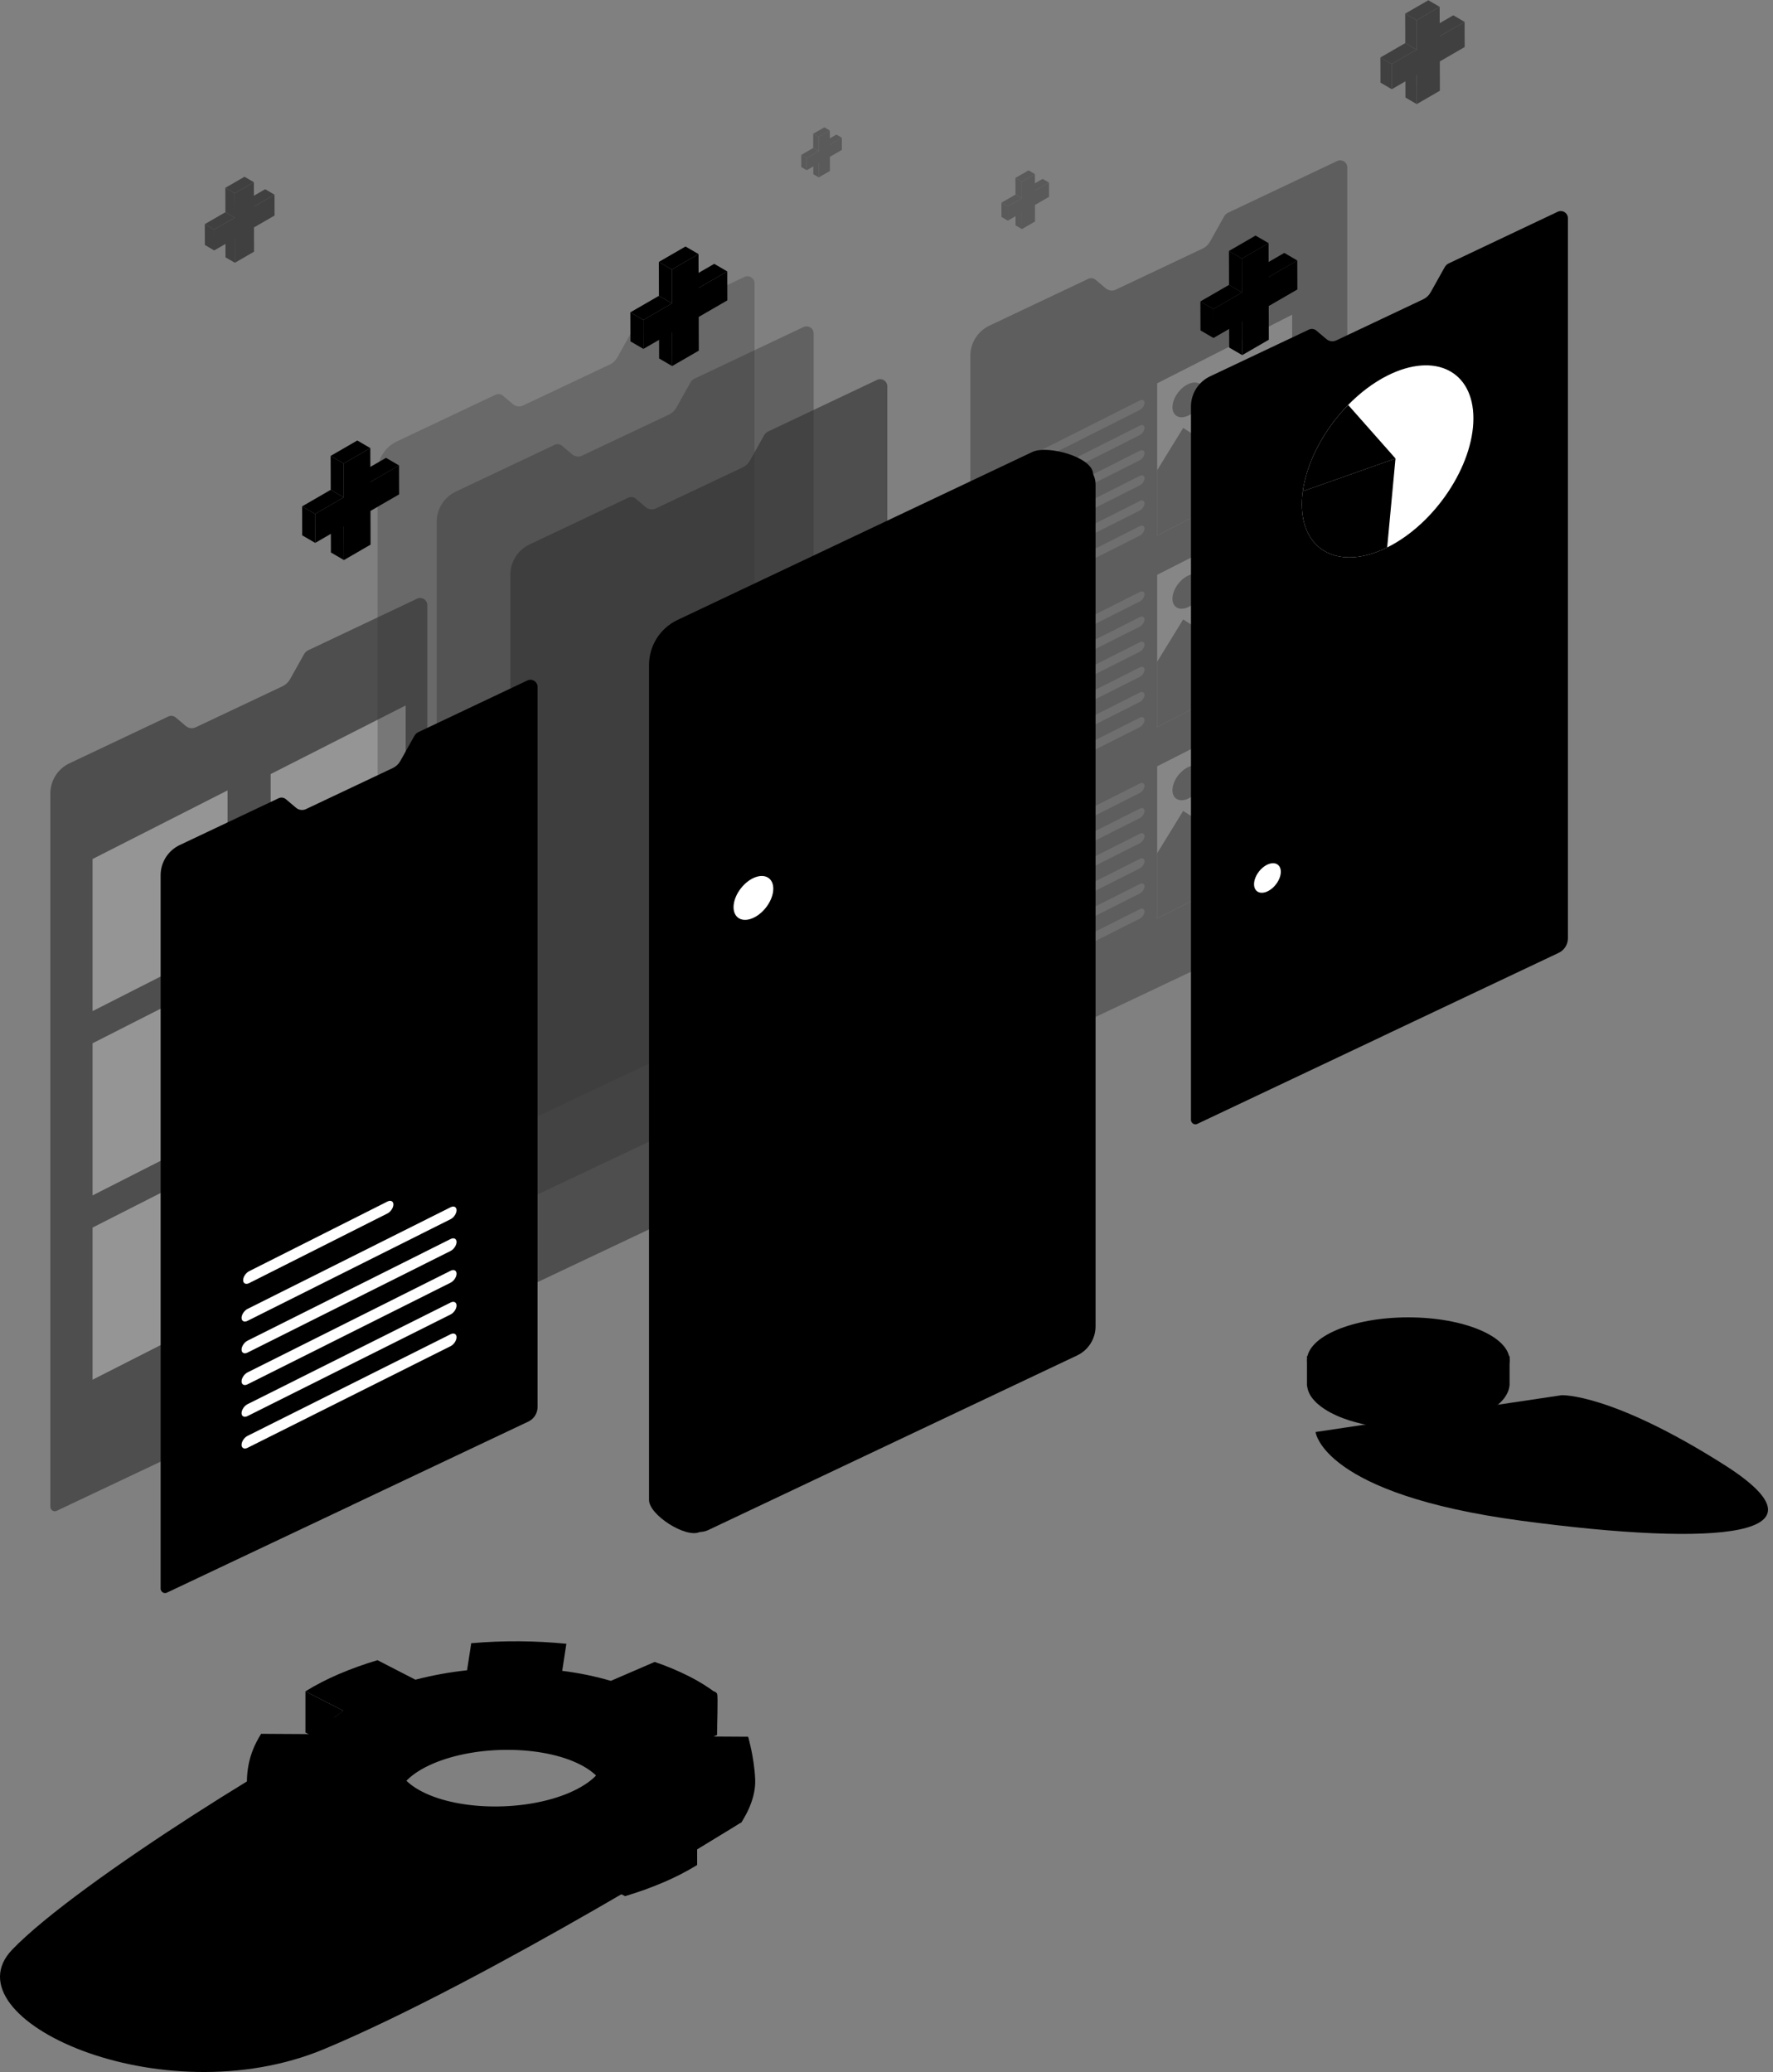 <svg width="350" height="409" viewBox="0 0 350 409" fill="none" xmlns="http://www.w3.org/2000/svg">
<rect x="0" y="0" width="350" height="409" fill="#808080" stroke="none"/>
<path opacity="0.05" d="M71.538 339.043C71.538 339.043 71.718 370.266 86.088 369.359C100.459 368.451 141.759 346.072 141.759 346.072L146.315 359.686C146.315 359.686 96.299 390.902 64.036 404.398C31.773 417.894 -10.542 398.319 2.386 384.816C15.314 371.313 61.931 342.601 71.538 339.043Z" fill="url(#paint0_linear_4_1966)" style=""/>
<path d="M50.225 359.133C50.225 359.133 46.124 350.483 51.562 342.211L55.01 346.884L50.225 359.133Z" fill="url(#paint1_linear_4_1966)" style=""/>
<path d="M147.67 342.764C147.67 342.764 148.903 346.841 149.079 351.233C149.254 355.624 146.315 359.694 146.315 359.694L145.132 348.862L147.67 342.764Z" fill="url(#paint2_linear_4_1966)" style=""/>
<path d="M68.659 373.899C66.317 373.111 64.033 372.155 61.826 371.041C59.897 370.067 58.062 368.914 56.345 367.599V359.478C54.699 357.998 62.227 360.815 61.623 359.199L50.225 359.133C49.446 356.221 48.586 353.907 50.225 351.01L62.968 350.4C64.084 348.783 65.685 347.231 67.783 345.773L60.301 341.945C62.393 340.665 64.575 339.539 66.83 338.574C69.34 337.5 71.91 336.574 74.528 335.801L82.011 339.63C85.359 338.761 88.767 338.14 92.207 337.773L93.031 332.429C99.282 331.889 105.569 331.926 111.813 332.538L110.989 337.882C114.239 338.285 117.452 338.946 120.597 339.86L129.244 336.126C131.671 336.955 140.564 332.163 141.557 334.303C141.776 334.778 141.531 340.509 141.557 342.426L132.909 346.16C134.525 347.638 135.657 349.216 136.278 350.834L146.329 351.585C147.108 354.495 148.002 356.81 146.329 359.706L134.93 359.64C133.832 361.247 139.695 358.516 137.622 359.965V368.086C135.53 369.367 133.348 370.494 131.093 371.458C128.583 372.532 126.013 373.458 123.395 374.232L115.913 370.403C112.558 371.275 109.144 371.898 105.698 372.267L104.875 377.613C98.629 378.14 92.348 378.101 86.11 377.494L86.218 372.003C83.195 371.655 80.209 371.038 77.296 370.159L68.659 373.899ZM112.452 361.919C121.067 358.196 122.009 352.086 114.552 348.272C107.095 344.458 94.064 344.38 85.446 348.092C76.827 351.804 75.889 357.925 83.346 361.739C90.803 365.553 103.834 365.64 112.45 361.919H112.452Z" fill="#747777" style="fill:#747777;fill:color(display-p3 0.455 0.467 0.467);fill-opacity:1;"/>
<path d="M68.659 365.776C66.316 364.988 64.033 364.033 61.826 362.918C59.897 361.944 58.062 360.793 56.345 359.478L64.992 355.743C63.346 354.265 62.227 352.687 61.623 351.069L50.225 351.002C49.446 348.092 49.923 345.101 51.562 342.195L62.961 342.261C64.077 340.643 65.678 339.092 67.776 337.634L60.294 333.807C62.386 332.527 64.568 331.4 66.823 330.435C69.333 329.362 71.903 328.436 74.521 327.663L82.003 331.512C85.352 330.644 88.76 330.023 92.2 329.655L93.023 324.311C99.275 323.773 105.562 323.809 111.806 324.421L110.982 329.765C114.232 330.168 117.445 330.829 120.59 331.742L129.237 328.009C131.58 328.796 133.862 329.751 136.068 330.867C137.998 331.837 139.833 332.985 141.549 334.298L132.902 338.032C134.517 339.511 135.65 341.087 136.271 342.705L147.67 342.772C148.449 345.684 147.987 348.682 146.315 351.579L134.916 351.513C133.817 353.118 132.199 354.682 130.118 356.131L137.601 359.96C135.509 361.24 133.327 362.366 131.071 363.33C128.562 364.404 125.991 365.33 123.373 366.103L115.891 362.275C112.537 363.147 109.123 363.771 105.677 364.141L104.853 369.485C98.607 370.012 92.327 369.972 86.088 369.366L86.912 364.022C83.661 363.628 80.448 362.967 77.305 362.045L68.659 365.776ZM112.452 353.796C121.067 350.075 122.009 343.965 114.552 340.149C107.095 336.333 94.064 336.257 85.446 339.969C76.827 343.681 75.889 349.802 83.346 353.618C90.803 357.434 103.834 357.519 112.45 353.801L112.452 353.796Z" fill="url(#paint3_linear_4_1966)" style=""/>
<path d="M60.294 333.823V341.945L64.334 340.208L67.776 337.65L60.294 333.823Z" fill="#747777" style="fill:#747777;fill:color(display-p3 0.455 0.467 0.467);fill-opacity:1;"/>
<g opacity="0.6">
<g opacity="0.65">
<path d="M9.941 156.568V297.391C9.945 297.623 10.039 297.845 10.203 298.009C10.367 298.173 10.588 298.267 10.82 298.272C10.952 298.271 11.081 298.239 11.199 298.179L47.752 280.888L47.768 280.872L82.547 264.416C83.087 264.157 83.543 263.751 83.862 263.244C84.181 262.738 84.352 262.151 84.353 261.552V119.424C84.353 119.052 84.206 118.696 83.943 118.433C83.681 118.171 83.326 118.023 82.955 118.023C82.749 118.018 82.545 118.061 82.359 118.149L60.87 128.329C60.508 128.489 60.209 128.765 60.021 129.114L57.257 134.055C56.92 134.66 56.404 135.143 55.78 135.44L38.641 143.541C38.324 143.693 37.971 143.75 37.622 143.706C37.274 143.661 36.946 143.516 36.678 143.289L34.667 141.591C34.469 141.428 34.23 141.325 33.975 141.293C33.721 141.261 33.463 141.302 33.232 141.411L13.69 150.661C12.574 151.193 11.63 152.03 10.967 153.074C10.304 154.119 9.948 155.33 9.941 156.568Z" fill="#FED92D" style="fill:#FED92D;fill:color(display-p3 0.996 0.851 0.176);fill-opacity:1;"/>
</g>
<g opacity="0.56">
<path d="M53.432 182.797L80.079 169.256V139.234L53.432 152.775V182.797Z" fill="white" style="fill:white;fill:white;fill-opacity:1;"/>
<path d="M18.272 199.559L44.918 186.018V155.996L18.272 169.537V199.559Z" fill="white" style="fill:white;fill:white;fill-opacity:1;"/>
<path d="M53.432 219.17L80.079 205.629V175.605L53.432 189.146V219.17Z" fill="white" style="fill:white;fill:white;fill-opacity:1;"/>
<path d="M18.272 235.932L44.918 222.391V192.369L18.272 205.908V235.932Z" fill="white" style="fill:white;fill:white;fill-opacity:1;"/>
<path d="M53.432 255.541L80.079 242.002V211.978L53.432 225.519V255.541Z" fill="white" style="fill:white;fill:white;fill-opacity:1;"/>
<path d="M18.272 272.305L44.918 258.764V228.74L18.272 242.281V272.305Z" fill="white" style="fill:white;fill:white;fill-opacity:1;"/>
</g>
<g opacity="0.44">
<path d="M191.552 70.195V211.018C191.557 211.25 191.651 211.472 191.815 211.636C191.979 211.8 192.2 211.894 192.432 211.899C192.563 211.898 192.692 211.866 192.809 211.806L229.363 194.515L229.38 194.499L264.159 178.043C264.698 177.784 265.154 177.378 265.473 176.871C265.793 176.365 265.963 175.778 265.965 175.179V33.051C265.965 32.679 265.817 32.323 265.555 32.06C265.293 31.798 264.937 31.65 264.567 31.65C264.361 31.645 264.157 31.688 263.971 31.776L242.48 41.956C242.119 42.117 241.821 42.393 241.633 42.741L238.867 47.682C238.531 48.286 238.015 48.77 237.392 49.067L220.255 57.168C219.938 57.32 219.584 57.377 219.236 57.332C218.888 57.287 218.56 57.143 218.291 56.916L216.279 55.218C216.083 55.053 215.843 54.948 215.589 54.914C215.335 54.881 215.076 54.921 214.843 55.029L195.302 64.279C194.184 64.812 193.24 65.65 192.577 66.696C191.913 67.743 191.558 68.955 191.552 70.195Z" fill="#FED92D" style="fill:#FED92D;fill:color(display-p3 0.996 0.851 0.176);fill-opacity:1;"/>
<g opacity="0.6">
<g opacity="0.43">
<path d="M203.371 91.801L224.998 80.91C225.51 80.653 225.93 80.022 225.93 79.508C225.93 78.995 225.51 78.789 224.998 79.044L203.371 89.935C202.858 90.194 202.44 90.825 202.44 91.337C202.44 91.851 202.858 92.06 203.371 91.801Z" fill="white" style="fill:white;fill:white;fill-opacity:1;"/>
<path d="M203.371 96.764L224.998 85.871C225.51 85.614 225.93 84.983 225.93 84.469C225.93 83.957 225.51 83.75 224.998 84.005L203.371 94.896C202.858 95.155 202.44 95.795 202.44 96.299C202.44 96.813 202.858 97.021 203.371 96.764Z" fill="white" style="fill:white;fill:white;fill-opacity:1;"/>
<path d="M203.371 101.725L224.998 90.832C225.51 90.575 225.93 89.944 225.93 89.43C225.93 88.918 225.51 88.711 224.998 88.966L203.371 99.859C202.858 100.116 202.44 100.747 202.44 101.261C202.44 101.774 202.858 101.982 203.371 101.725Z" fill="white" style="fill:white;fill:white;fill-opacity:1;"/>
<path d="M203.371 106.686L224.998 95.793C225.51 95.536 225.93 94.905 225.93 94.391C225.93 93.879 225.51 93.672 224.998 93.927L203.371 104.821C202.858 105.078 202.44 105.708 202.44 106.223C202.44 106.735 202.858 106.943 203.371 106.686Z" fill="white" style="fill:white;fill:white;fill-opacity:1;"/>
<path d="M203.371 111.647L224.998 100.754C225.51 100.497 225.93 99.867 225.93 99.352C225.93 98.84 225.51 98.633 224.998 98.889L203.371 109.782C202.858 110.039 202.44 110.67 202.44 111.184C202.44 111.696 202.858 111.905 203.371 111.647Z" fill="white" style="fill:white;fill:white;fill-opacity:1;"/>
<path d="M203.371 116.609L224.998 105.717C225.51 105.459 225.93 104.819 225.93 104.315C225.93 103.801 225.51 103.596 224.998 103.852L203.371 114.743C202.858 115 202.44 115.631 202.44 116.145C202.44 116.657 202.858 116.866 203.371 116.609Z" fill="white" style="fill:white;fill:white;fill-opacity:1;"/>
</g>
<path d="M228.432 105.676L255.077 92.135V62.113L228.432 75.654V105.676Z" fill="white" style="fill:white;fill:white;fill-opacity:1;"/>
<path d="M255.077 83.426L244.413 75.877L240.416 88.857L233.563 84.455L228.432 92.804V105.676L255.077 92.135V83.426Z" fill="#1185D2" style="fill:#1185D2;fill:color(display-p3 0.067 0.522 0.824);fill-opacity:1;"/>
<path d="M232.124 81.989C231.056 81.14 231.281 79.078 232.624 77.385C233.968 75.691 235.922 75.006 236.989 75.856C238.057 76.705 237.832 78.766 236.489 80.46C235.145 82.153 233.191 82.838 232.124 81.989Z" fill="#1185D2" style="fill:#1185D2;fill:color(display-p3 0.067 0.522 0.824);fill-opacity:1;"/>
</g>
<g opacity="0.6">
<g opacity="0.43">
<path d="M203.371 129.597L224.998 118.706C225.51 118.447 225.93 117.807 225.93 117.304C225.93 116.79 225.51 116.585 224.998 116.84L203.371 127.732C202.858 127.99 202.44 128.621 202.44 129.134C202.44 129.65 202.858 129.856 203.371 129.597Z" fill="white" style="fill:white;fill:white;fill-opacity:1;"/>
<path d="M203.371 134.559L224.998 123.668C225.51 123.409 225.93 122.769 225.93 122.266C225.93 121.753 225.51 121.547 224.998 121.802L203.371 132.693C202.858 132.952 202.44 133.592 202.44 134.095C202.44 134.609 202.858 134.818 203.371 134.559Z" fill="white" style="fill:white;fill:white;fill-opacity:1;"/>
<path d="M203.371 139.52L224.998 128.629C225.51 128.372 225.93 127.741 225.93 127.227C225.93 126.714 225.51 126.508 224.998 126.763L203.371 137.654C202.858 137.913 202.44 138.553 202.44 139.056C202.44 139.57 202.858 139.779 203.371 139.52Z" fill="white" style="fill:white;fill:white;fill-opacity:1;"/>
<path d="M203.371 144.483L224.998 133.59C225.51 133.333 225.93 132.702 225.93 132.188C225.93 131.675 225.51 131.469 224.998 131.724L203.371 142.617C202.858 142.874 202.44 143.505 202.44 144.019C202.44 144.531 202.858 144.749 203.371 144.483Z" fill="white" style="fill:white;fill:white;fill-opacity:1;"/>
<path d="M203.371 149.444L224.998 138.551C225.51 138.294 225.93 137.663 225.93 137.149C225.93 136.636 225.51 136.43 224.998 136.685L203.371 147.578C202.858 147.835 202.44 148.466 202.44 148.98C202.44 149.492 202.858 149.701 203.371 149.444Z" fill="white" style="fill:white;fill:white;fill-opacity:1;"/>
<path d="M203.371 154.405L224.998 143.512C225.51 143.255 225.93 142.624 225.93 142.11C225.93 141.598 225.51 141.391 224.998 141.646L203.371 152.539C202.858 152.796 202.44 153.427 202.44 153.941C202.44 154.455 202.858 154.662 203.371 154.405Z" fill="white" style="fill:white;fill:white;fill-opacity:1;"/>
</g>
<path d="M228.432 143.473L255.077 129.932V99.909L228.432 113.45V143.473Z" fill="white" style="fill:white;fill:white;fill-opacity:1;"/>
<path d="M255.077 121.223L244.413 113.673L240.416 126.653L233.563 122.251L228.432 130.6V143.473L255.077 129.932V121.223Z" fill="url(#paint4_linear_4_1966)" style=""/>
<path d="M232.122 119.783C231.055 118.934 231.279 116.872 232.623 115.179C233.966 113.485 235.921 112.801 236.988 113.65C238.055 114.499 237.831 116.56 236.487 118.254C235.143 119.948 233.189 120.632 232.122 119.783Z" fill="#1185D2" style="fill:#1185D2;fill:color(display-p3 0.067 0.522 0.824);fill-opacity:1;"/>
</g>
<g opacity="0.6">
<g opacity="0.43">
<path d="M203.371 167.398L224.998 156.507C225.51 156.248 225.93 155.617 225.93 155.104C225.93 154.59 225.51 154.385 224.998 154.641L203.371 165.532C202.858 165.791 202.44 166.422 202.44 166.934C202.44 167.444 202.858 167.653 203.371 167.398Z" fill="white" style="fill:white;fill:white;fill-opacity:1;"/>
<path d="M203.371 172.355L224.998 161.466C225.51 161.207 225.93 160.567 225.93 160.064C225.93 159.55 225.51 159.345 224.998 159.6L203.371 170.491C202.858 170.75 202.44 171.381 202.44 171.893C202.44 172.406 202.858 172.611 203.371 172.355Z" fill="white" style="fill:white;fill:white;fill-opacity:1;"/>
<path d="M203.371 177.317L224.998 166.425C225.51 166.167 225.93 165.527 225.93 165.023C225.93 164.511 225.51 164.304 224.998 164.56L203.371 175.451C202.858 175.71 202.44 176.35 202.44 176.853C202.44 177.367 202.858 177.576 203.371 177.317Z" fill="white" style="fill:white;fill:white;fill-opacity:1;"/>
<path d="M203.371 182.278L224.998 171.386C225.51 171.129 225.93 170.498 225.93 169.984C225.93 169.472 225.51 169.265 224.998 169.521L203.371 180.412C202.858 180.671 202.44 181.311 202.44 181.814C202.44 182.328 202.858 182.537 203.371 182.278Z" fill="white" style="fill:white;fill:white;fill-opacity:1;"/>
<path d="M203.371 187.239L224.998 176.348C225.51 176.091 225.93 175.46 225.93 174.946C225.93 174.433 225.51 174.227 224.998 174.482L203.371 185.373C202.858 185.632 202.44 186.272 202.44 186.775C202.44 187.289 202.858 187.498 203.371 187.239Z" fill="white" style="fill:white;fill:white;fill-opacity:1;"/>
<path d="M203.371 192.204L224.998 181.311C225.51 181.054 225.93 180.423 225.93 179.909C225.93 179.396 225.51 179.19 224.998 179.445L203.371 190.338C202.858 190.595 202.44 191.226 202.44 191.74C202.44 192.25 202.858 192.459 203.371 192.204Z" fill="white" style="fill:white;fill:white;fill-opacity:1;"/>
</g>
<path d="M228.432 181.269L255.077 167.728V137.706L228.432 151.245V181.269Z" fill="white" style="fill:white;fill:white;fill-opacity:1;"/>
<path d="M255.077 159.018L244.413 151.47L240.416 164.448L233.563 160.048L228.432 168.397V181.269L255.077 167.728V159.018Z" fill="#1185D2" style="fill:#1185D2;fill:color(display-p3 0.067 0.522 0.824);fill-opacity:1;"/>
<path d="M232.12 157.577C231.053 156.728 231.277 154.667 232.621 152.973C233.964 151.28 235.919 150.595 236.986 151.444C238.053 152.293 237.829 154.355 236.485 156.048C235.141 157.742 233.187 158.427 232.12 157.577Z" fill="#1185D2" style="fill:#1185D2;fill:color(display-p3 0.067 0.522 0.824);fill-opacity:1;"/>
</g>
</g>
<g opacity="0.65">
<path d="M100.746 113.382V254.204C100.751 254.436 100.845 254.658 101.009 254.823C101.173 254.987 101.394 255.082 101.626 255.086C101.757 255.085 101.886 255.052 102.003 254.991L138.557 237.701L138.574 237.685L173.353 221.228C173.893 220.969 174.348 220.563 174.668 220.057C174.987 219.55 175.157 218.964 175.159 218.365V76.236C175.159 75.865 175.011 75.509 174.749 75.246C174.487 74.984 174.131 74.836 173.761 74.836C173.555 74.831 173.351 74.874 173.165 74.962L151.674 85.141C151.313 85.303 151.015 85.58 150.827 85.928L148.061 90.868C147.726 91.473 147.21 91.957 146.586 92.252L129.447 100.35C129.13 100.502 128.777 100.559 128.428 100.514C128.08 100.469 127.752 100.325 127.484 100.098L125.472 98.398C125.273 98.236 125.034 98.132 124.78 98.101C124.526 98.069 124.268 98.11 124.036 98.218L104.494 107.47C103.377 108.003 102.434 108.84 101.771 109.886C101.108 110.932 100.753 112.143 100.746 113.382Z" fill="#1185D2" style="fill:#1185D2;fill:color(display-p3 0.067 0.522 0.824);fill-opacity:1;"/>
</g>
<g opacity="0.4">
<path d="M86.209 102.956V243.778C86.213 244.011 86.307 244.232 86.471 244.397C86.635 244.562 86.856 244.656 87.088 244.661C87.219 244.659 87.349 244.626 87.465 244.566L124.02 227.275L124.036 227.259L158.815 210.803C159.355 210.544 159.81 210.138 160.13 209.631C160.449 209.125 160.62 208.538 160.621 207.939V65.811C160.621 65.439 160.474 65.083 160.211 64.82C159.949 64.558 159.594 64.41 159.223 64.41C159.017 64.406 158.813 64.449 158.627 64.536L137.136 74.716C136.775 74.877 136.477 75.154 136.289 75.503L133.523 80.442C133.188 81.047 132.672 81.531 132.048 81.827L114.909 89.924C114.592 90.076 114.239 90.133 113.89 90.088C113.542 90.044 113.214 89.899 112.946 89.673L110.934 87.972C110.737 87.808 110.497 87.704 110.243 87.67C109.989 87.637 109.731 87.676 109.498 87.784L89.956 97.035C88.838 97.569 87.894 98.408 87.231 99.455C86.567 100.503 86.213 101.716 86.209 102.956Z" fill="#1185D2" style="fill:#1185D2;fill:color(display-p3 0.067 0.522 0.824);fill-opacity:1;"/>
</g>
<g opacity="0.3">
<path d="M74.542 93.07V233.892C74.547 234.124 74.641 234.346 74.805 234.511C74.969 234.675 75.19 234.77 75.422 234.774C75.553 234.773 75.682 234.74 75.799 234.679L112.353 217.389L112.37 217.373L147.149 200.916C147.689 200.657 148.144 200.251 148.464 199.745C148.783 199.238 148.953 198.652 148.955 198.053V55.924C148.955 55.553 148.807 55.197 148.545 54.934C148.283 54.672 147.927 54.524 147.557 54.524C147.351 54.519 147.147 54.562 146.961 54.65L125.47 64.829C125.108 64.991 124.811 65.268 124.623 65.617L121.857 70.556C121.522 71.161 121.006 71.645 120.382 71.94L103.243 80.038C102.926 80.19 102.573 80.246 102.224 80.202C101.876 80.157 101.548 80.013 101.28 79.786L99.268 78.086C99.07 77.922 98.831 77.817 98.577 77.784C98.323 77.751 98.064 77.79 97.832 77.897L78.29 87.149C77.172 87.683 76.227 88.521 75.564 89.569C74.901 90.616 74.547 91.83 74.542 93.07Z" fill="#1185D2" style="fill:#1185D2;fill:color(display-p3 0.067 0.522 0.824);fill-opacity:1;"/>
</g>
</g>
<path d="M31.708 172.71V313.537C31.712 313.769 31.807 313.99 31.971 314.154C32.135 314.319 32.355 314.413 32.587 314.417C32.719 314.416 32.849 314.384 32.966 314.324L69.519 297.034L69.535 297.017L104.315 280.561C104.854 280.302 105.31 279.896 105.629 279.39C105.949 278.883 106.119 278.297 106.12 277.698V135.565C106.12 135.194 105.973 134.838 105.711 134.575C105.448 134.313 105.093 134.165 104.722 134.165C104.516 134.159 104.312 134.203 104.126 134.291L82.637 144.47C82.275 144.631 81.976 144.907 81.788 145.256L79.024 150.196C78.688 150.801 78.172 151.285 77.547 151.581L60.408 159.683C60.092 159.834 59.738 159.891 59.39 159.847C59.041 159.802 58.713 159.658 58.445 159.431L56.435 157.733C56.238 157.568 55.998 157.463 55.744 157.43C55.49 157.397 55.232 157.436 54.999 157.544L35.457 166.794C34.34 167.327 33.395 168.165 32.732 169.211C32.069 170.258 31.714 171.47 31.708 172.71Z" fill="#1185D2" style="fill:#1185D2;fill:color(display-p3 0.067 0.522 0.824);fill-opacity:1;"/>
<path d="M66.706 293.03L67.467 292.671L101.301 276.662V140.949L85.507 148.434L83.201 152.555C82.375 154.027 81.115 155.207 79.593 155.933L62.446 164.042C61.303 164.581 60.031 164.783 58.777 164.624C57.524 164.465 56.342 163.951 55.37 163.143L55.024 162.852L37.502 171.147C37.206 171.29 36.956 171.512 36.779 171.788C36.602 172.065 36.505 172.385 36.498 172.713V307.326L66.706 293.03Z" fill="#1185D2" style="fill:#1185D2;fill:color(display-p3 0.067 0.522 0.824);fill-opacity:1;"/>
<path d="M49.177 253.246L76.482 239.495C77.129 239.17 77.657 238.374 77.657 237.725C77.657 237.078 77.129 236.813 76.482 237.141L49.177 250.892C48.529 251.217 48 252.013 48 252.662C48 253.309 48.529 253.573 49.177 253.246Z" fill="white" style="fill:white;fill:white;fill-opacity:1;"/>
<path d="M48.864 260.689L88.951 240.627C89.599 240.302 90.127 239.505 90.127 238.857C90.127 238.209 89.599 237.945 88.951 238.271L48.864 258.333C48.216 258.658 47.687 259.456 47.687 260.103C47.682 260.754 48.22 261.018 48.864 260.689Z" fill="white" style="fill:white;fill:white;fill-opacity:1;"/>
<path d="M48.864 266.955L88.951 246.895C89.599 246.568 90.127 245.772 90.127 245.124C90.127 244.476 89.599 244.213 88.951 244.538L48.864 264.601C48.216 264.926 47.687 265.722 47.687 266.371C47.682 267.018 48.22 267.282 48.864 266.955Z" fill="white" style="fill:white;fill:white;fill-opacity:1;"/>
<path d="M48.864 273.22L88.951 253.158C89.599 252.832 90.127 252.036 90.127 251.389C90.127 250.74 89.599 250.478 88.951 250.803L48.864 270.865C48.216 271.191 47.687 271.987 47.687 272.634C47.682 273.283 48.22 273.545 48.864 273.22Z" fill="white" style="fill:white;fill:white;fill-opacity:1;"/>
<path d="M48.864 279.484L88.951 259.431C89.599 259.106 90.127 258.309 90.127 257.661C90.127 257.013 89.599 256.749 88.951 257.075L48.864 277.137C48.216 277.464 47.687 278.26 47.687 278.907C47.682 279.547 48.22 279.81 48.864 279.484Z" fill="white" style="fill:white;fill:white;fill-opacity:1;"/>
<path d="M48.864 285.749L88.951 265.686C89.599 265.361 90.127 264.563 90.127 263.916C90.127 263.269 89.599 263.005 88.951 263.33L48.864 283.392C48.216 283.717 47.687 284.514 47.687 285.163C47.682 285.81 48.22 286.074 48.864 285.749Z" fill="white" style="fill:white;fill:white;fill-opacity:1;"/>
<path d="M235.103 80.202V221.025C235.108 221.257 235.202 221.479 235.366 221.643C235.53 221.807 235.751 221.901 235.983 221.906C236.114 221.905 236.243 221.873 236.36 221.812L272.914 204.522L272.93 204.506L307.71 188.05C308.248 187.791 308.703 187.386 309.022 186.881C309.342 186.376 309.512 185.791 309.515 185.193V43.058C309.515 42.686 309.368 42.33 309.106 42.067C308.844 41.805 308.488 41.657 308.117 41.657C307.912 41.652 307.707 41.695 307.521 41.783L286.031 51.962C285.669 52.124 285.372 52.4 285.183 52.748L282.418 57.689C282.082 58.294 281.566 58.778 280.942 59.074L263.804 67.175C263.487 67.327 263.133 67.384 262.785 67.34C262.437 67.295 262.109 67.15 261.84 66.923L259.826 65.225C259.629 65.061 259.389 64.958 259.135 64.926C258.88 64.894 258.622 64.936 258.391 65.045L238.858 74.286C237.74 74.818 236.794 75.656 236.13 76.702C235.466 77.749 235.11 78.962 235.103 80.202Z" fill="#1185D2" style="fill:#1185D2;fill:color(display-p3 0.067 0.522 0.824);fill-opacity:1;"/>
<path d="M256.996 99.532C256.996 108.863 264.534 112.654 273.835 108.047L273.926 108.002C283.272 103.329 290.857 91.936 290.857 82.576C290.857 73.216 283.272 69.433 273.926 74.106C271.121 75.51 268.468 77.534 266.132 79.919C261.413 84.737 257.99 91.078 257.176 96.965C257.057 97.816 256.997 98.673 256.996 99.532Z" fill="white" style="fill:white;fill:white;fill-opacity:1;"/>
<path d="M256.996 99.532C256.996 108.863 264.534 112.654 273.835 108.047L275.479 90.487L257.172 96.958C257.054 97.811 256.995 98.671 256.996 99.532Z" fill="#FED92D" style="fill:#FED92D;fill:color(display-p3 0.996 0.851 0.176);fill-opacity:1;"/>
<path d="M257.176 96.963L275.483 90.492L266.135 79.923C261.413 84.735 257.99 91.077 257.176 96.963Z" fill="url(#paint5_linear_4_1966)" style=""/>
<path opacity="0.69" d="M273.026 135.095L259.974 141.019C259.44 141.258 259 141.88 259 142.399C259 142.918 259.44 143.146 259.974 142.902L273.026 136.98C273.562 136.74 274 136.119 274 135.6C274 135.084 273.562 134.856 273.026 135.095Z" fill="#FDFDFD" style="fill:#FDFDFD;fill:color(display-p3 0.992 0.992 0.992);fill-opacity:1;"/>
<path opacity="0.69" d="M273.026 117.108L259.974 123.771C259.44 124.042 259 124.742 259 125.324C259 125.908 259.44 126.164 259.974 125.889L273.026 119.225C273.562 118.955 274 118.256 274 117.672C274 117.093 273.562 116.837 273.026 117.108Z" fill="#FDFDFD" style="fill:#FDFDFD;fill:color(display-p3 0.992 0.992 0.992);fill-opacity:1;"/>
<path opacity="0.69" d="M289.032 121.102L259.968 134.905C259.437 135.16 259 135.817 259 136.365C259 136.914 259.437 137.154 259.968 136.896L289.032 123.093C289.563 122.838 290 122.181 290 121.633C290 121.088 289.563 120.847 289.032 121.102Z" fill="#FDFDFD" style="fill:#FDFDFD;fill:color(display-p3 0.992 0.992 0.992);fill-opacity:1;"/>
<path opacity="0.69" d="M289.032 115.101L259.968 128.908C259.437 129.161 259 129.817 259 130.365C259 130.914 259.437 131.154 259.968 130.896L289.032 117.098C289.563 116.845 290 116.188 290 115.64C290 115.088 289.563 114.848 289.032 115.101Z" fill="#FDFDFD" style="fill:#FDFDFD;fill:color(display-p3 0.992 0.992 0.992);fill-opacity:1;"/>
<path opacity="0.69" d="M284.899 170.35L272.901 175.984C272.407 176.213 272.005 176.805 272.005 177.299C272.005 177.793 272.407 178.009 272.901 177.777L284.899 172.143C285.39 171.914 285.794 171.322 285.794 170.828C285.794 170.331 285.39 170.114 284.899 170.35Z" fill="#FDFDFD" style="fill:#FDFDFD;fill:color(display-p3 0.992 0.992 0.992);fill-opacity:1;"/>
<path opacity="0.69" d="M284.899 154.009L272.901 159.642C272.407 159.872 272.005 160.463 272.005 160.957C272.005 161.451 272.407 161.668 272.901 161.435L284.899 155.802C285.39 155.572 285.794 154.981 285.794 154.487C285.794 153.998 285.39 153.776 284.899 154.009Z" fill="#FDFDFD" style="fill:#FDFDFD;fill:color(display-p3 0.992 0.992 0.992);fill-opacity:1;"/>
<path opacity="0.69" d="M299.78 157.815L272.896 170.245C272.403 170.473 272 171.064 272 171.559C272 172.053 272.403 172.269 272.896 172.037L299.788 159.606C300.281 159.378 300.685 158.787 300.685 158.293C300.682 157.804 300.278 157.587 299.78 157.815Z" fill="#FDFDFD" style="fill:#FDFDFD;fill:color(display-p3 0.992 0.992 0.992);fill-opacity:1;"/>
<path opacity="0.69" d="M299.78 152.09L272.896 164.521C272.403 164.75 272 165.342 272 165.836C272 166.328 272.403 166.546 272.896 166.314L299.788 153.883C300.281 153.654 300.685 153.063 300.685 152.568C300.682 152.078 300.278 151.864 299.78 152.09Z" fill="#FDFDFD" style="fill:#FDFDFD;fill:color(display-p3 0.992 0.992 0.992);fill-opacity:1;"/>
<path d="M245 196.024L267.647 184.516V159L245 170.508V196.024Z" fill="#BCCDE8" style="fill:#BCCDE8;fill:color(display-p3 0.737 0.804 0.91);fill-opacity:1;"/>
<path d="M267.647 177.114L258.583 170.698L255.185 181.728L249.361 177.987L245 185.084V196.024L267.647 184.516V177.114Z" fill="#751FC8" style="fill:#751FC8;fill:color(display-p3 0.459 0.122 0.784);fill-opacity:1;"/>
<path d="M248.13 175.891C247.223 175.169 247.413 173.417 248.555 171.977C249.697 170.538 251.358 169.956 252.266 170.678C253.173 171.4 252.983 173.152 251.841 174.592C250.698 176.031 249.037 176.613 248.13 175.891Z" fill="white" style="fill:white;fill:white;fill-opacity:1;"/>
<path opacity="0.05" d="M259.703 282.63C259.703 282.63 260.99 294.868 300.265 300.131C339.541 305.394 362.611 303.186 340.289 289.049C317.967 274.911 308.286 275.363 308.286 275.363L259.703 282.63Z" fill="url(#paint6_linear_4_1966)" style=""/>
<path d="M298 267.638V273.483H297.978C297.893 274.308 297.558 275.097 297.016 275.851C296.652 276.336 296.236 276.78 295.777 277.173C295.39 277.503 294.984 277.809 294.561 278.09C294.172 278.352 293.762 278.587 293.322 278.822C292.933 279.027 292.535 279.222 292.111 279.411C291.715 279.587 291.302 279.76 290.872 279.913C290.481 280.063 290.075 280.206 289.655 280.343C289.253 280.468 288.84 280.588 288.416 280.703C288.019 280.818 287.618 280.915 287.205 281.012C286.792 281.109 286.385 281.195 285.966 281.273C285.546 281.352 285.163 281.423 284.75 281.486C284.337 281.548 283.929 281.616 283.511 281.669C283.115 281.72 282.713 281.766 282.3 281.8C281.887 281.834 281.479 281.874 281.061 281.902C280.643 281.929 280.252 281.954 279.844 281.966C279.436 281.978 279.024 281.993 278.605 282C278.407 282 278.203 282 278 282C277.797 282 277.592 282 277.394 282C276.976 282 276.563 281.983 276.155 281.966C275.747 281.949 275.34 281.931 274.939 281.902C274.538 281.873 274.113 281.839 273.706 281.8C273.3 281.76 272.885 281.713 272.489 281.669C272.071 281.618 271.658 281.555 271.25 281.486C270.842 281.416 270.436 281.355 270.034 281.273C269.633 281.192 269.202 281.109 268.8 281.012C268.399 280.915 267.981 280.811 267.584 280.696C267.16 280.583 266.747 280.463 266.345 280.336C265.926 280.199 265.52 280.056 265.128 279.907C264.705 279.754 264.292 279.581 263.895 279.409C263.471 279.216 263.063 279.017 262.678 278.815C262.253 278.59 261.839 278.344 261.439 278.077C261.015 277.804 260.611 277.503 260.228 277.173C259.77 276.784 259.354 276.345 258.989 275.864C258.462 275.175 258.128 274.355 258.022 273.49H258V267.645H260.46C263.86 264.876 270.441 263 278.005 263C285.57 263 292.155 264.876 295.55 267.645L298 267.638Z" fill="#439E93" style="fill:#439E93;fill:color(display-p3 0.263 0.62 0.577);fill-opacity:1;"/>
<path d="M278 277C266.954 277 258 273.194 258 268.5C258 263.806 266.954 260 278 260C289.046 260 298 263.806 298 268.5C298 273.194 289.046 277 278 277Z" fill="#6BE8DC" style="fill:#6BE8DC;fill:color(display-p3 0.42 0.91 0.863);fill-opacity:1;"/>
<path d="M203.786 89.205L133.74 122.359C132.06 123.155 130.64 124.412 129.645 125.985C128.65 127.557 128.122 129.381 128.123 131.242V296.041C128.123 299.009 135.422 303.641 138.102 302.372L206.672 265.237C207.763 264.721 208.685 263.905 209.331 262.885C209.976 261.864 210.319 260.681 210.319 259.472L215.788 93.595C215.788 90.232 206.823 87.767 203.786 89.205Z" fill="url(#paint7_linear_4_1966)" style=""/>
<path d="M209.73 91.477L139.685 124.631C138.004 125.427 136.584 126.684 135.59 128.257C134.595 129.83 134.067 131.653 134.067 133.514V298.315C134.067 298.997 134.239 299.667 134.567 300.265C134.896 300.862 135.369 301.366 135.944 301.731C136.519 302.096 137.177 302.309 137.856 302.351C138.536 302.393 139.215 302.262 139.83 301.971L212.623 267.52C213.714 267.004 214.636 266.188 215.282 265.168C215.928 264.147 216.271 262.964 216.27 261.755V95.623C216.271 94.849 216.076 94.088 215.703 93.41C215.331 92.732 214.793 92.16 214.14 91.746C213.487 91.332 212.741 91.091 211.97 91.044C211.199 90.997 210.428 91.146 209.73 91.477Z" fill="url(#paint8_linear_4_1966)" style=""/>
<path d="M137.96 134.453V296.615C137.964 296.847 138.059 297.068 138.222 297.232C138.386 297.397 138.607 297.491 138.839 297.496C138.971 297.494 139.1 297.461 139.216 297.4L175.764 280.103L175.78 280.088L210.559 263.639C211.099 263.38 211.554 262.974 211.874 262.468C212.193 261.961 212.363 261.375 212.365 260.776V97.309C212.365 96.937 212.218 96.581 211.955 96.319C211.693 96.056 211.338 95.909 210.967 95.909C210.761 95.903 210.557 95.946 210.371 96.034L188.88 106.214C188.519 106.376 188.222 106.652 188.035 107.001L185.269 111.941C184.934 112.546 184.418 113.031 183.794 113.326L166.655 121.428C166.338 121.58 165.984 121.636 165.636 121.592C165.288 121.547 164.96 121.403 164.691 121.176L162.681 119.478C162.483 119.315 162.243 119.212 161.989 119.18C161.735 119.148 161.477 119.189 161.245 119.298L141.704 128.548C140.589 129.081 139.647 129.917 138.985 130.962C138.323 132.006 137.967 133.216 137.96 134.453Z" fill="url(#paint9_linear_4_1966)" style=""/>
<path d="M168.021 118.361L181.482 111.779C181.695 111.669 181.877 111.507 182.01 111.307C182.144 111.108 182.225 110.878 182.246 110.639C182.246 110.219 181.902 110.042 181.482 110.249L168.021 116.832C167.808 116.942 167.627 117.104 167.493 117.303C167.36 117.503 167.279 117.732 167.258 117.971C167.258 118.392 167.601 118.568 168.021 118.361Z" fill="#2D2C2A" style="fill:#2D2C2A;fill:color(display-p3 0.176 0.172 0.165);fill-opacity:1;"/>
<path d="M144.344 148.164C144.344 151.436 146.264 153.361 149.035 153.361C150.123 153.361 151.356 153.057 152.654 152.415L160.66 148.461L197.057 130.419C201.621 128.19 205.369 122.609 205.369 118.038C205.369 114.766 203.447 112.841 200.677 112.841C199.588 112.841 198.355 113.147 197.057 113.788L160.66 131.83L152.654 135.785C148.09 138.021 144.344 143.602 144.344 148.164Z" fill="#DFE1E5" style="fill:#DFE1E5;fill:color(display-p3 0.875 0.882 0.898);fill-opacity:1;"/>
<path d="M206 117.31C206 113.967 204.235 112 201.687 112C200.687 112 199.554 112.31 198.361 112.966L190 117.31V134L198.361 129.959C202.556 127.674 206 121.971 206 117.31Z" fill="#FED92D" style="fill:#FED92D;fill:color(display-p3 0.996 0.851 0.176);fill-opacity:1;"/>
<path d="M194.087 128.243L195.955 123.797C195.747 123.671 195.564 123.507 195.417 123.312C194.878 122.593 194.778 121.515 195.13 120.339C195.729 118.344 197.434 116.78 199.01 116.78C199.32 116.774 199.627 116.842 199.905 116.979C200.183 117.116 200.425 117.318 200.609 117.567C201.148 118.286 201.25 119.365 200.898 120.54C200.297 122.536 198.592 124.098 197.018 124.098C196.881 124.096 196.745 124.082 196.61 124.055L194.737 128.511L194.087 128.243ZM200.225 120.334C200.509 119.392 200.441 118.513 200.046 117.977C199.925 117.815 199.768 117.684 199.586 117.596C199.405 117.508 199.205 117.465 199.003 117.47C197.759 117.47 196.286 118.874 195.787 120.526C195.503 121.468 195.571 122.349 195.966 122.883C196.086 123.045 196.244 123.176 196.425 123.264C196.607 123.352 196.807 123.394 197.009 123.388C198.251 123.402 199.724 122 200.225 120.334Z" fill="#FEFEFE" style="fill:#FEFEFE;fill:color(display-p3 0.996 0.996 0.996);fill-opacity:1;"/>
<path d="M149.59 147.951L186.484 129.372C187.358 128.932 188.072 127.855 188.072 126.98C188.072 126.106 187.355 125.748 186.484 126.189L149.59 144.77C148.716 145.208 148 146.285 148 147.16C148.002 148.036 148.718 148.392 149.59 147.951Z" fill="#A1A8B2" style="fill:#A1A8B2;fill:color(display-p3 0.631 0.659 0.698);fill-opacity:1;"/>
<path d="M179.176 158.246L206.482 144.495C207.128 144.17 207.657 143.374 207.657 142.725C207.657 142.078 207.128 141.813 206.482 142.141L179.176 155.892C178.529 156.217 178 157.013 178 157.662C178 158.309 178.529 158.573 179.176 158.246Z" fill="#DFE1E5" style="fill:#DFE1E5;fill:color(display-p3 0.875 0.882 0.898);fill-opacity:1;"/>
<path d="M179.176 164.511L206.482 150.76C207.128 150.434 207.657 149.638 207.657 148.989C207.657 148.342 207.128 148.078 206.482 148.403L179.176 162.154C178.529 162.481 178 163.278 178 163.925C178 164.574 178.529 164.836 179.176 164.511Z" fill="#DFE1E5" style="fill:#DFE1E5;fill:color(display-p3 0.875 0.882 0.898);fill-opacity:1;"/>
<path d="M179.176 170.775L206.482 157.024C207.128 156.697 207.657 155.9 207.657 155.253C207.657 154.604 207.128 154.342 206.482 154.667L179.176 168.418C178.529 168.744 178 169.542 178 170.189C178 170.836 178.529 171.1 179.176 170.775Z" fill="#DFE1E5" style="fill:#DFE1E5;fill:color(display-p3 0.875 0.882 0.898);fill-opacity:1;"/>
<path d="M179.176 177.038L206.482 163.287C207.128 162.961 207.657 162.165 207.657 161.518C207.657 160.869 207.128 160.606 206.482 160.932L179.176 174.683C178.529 175.008 178 175.804 178 176.453C178 177.101 178.529 177.363 179.176 177.038Z" fill="#DFE1E5" style="fill:#DFE1E5;fill:color(display-p3 0.875 0.882 0.898);fill-opacity:1;"/>
<path d="M179.176 183.295L206.482 169.544C207.128 169.218 207.657 168.422 207.657 167.773C207.657 167.126 207.128 166.862 206.482 167.189L179.176 180.94C178.529 181.266 178 182.062 178 182.709C178 183.365 178.529 183.627 179.176 183.295Z" fill="#DFE1E5" style="fill:#DFE1E5;fill:color(display-p3 0.875 0.882 0.898);fill-opacity:1;"/>
<path d="M179.176 189.566L206.482 175.815C207.128 175.49 207.657 174.692 207.657 174.045C207.657 173.398 207.128 173.133 206.482 173.459L179.176 187.21C178.529 187.537 178 188.333 178 188.98C178 189.629 178.529 189.892 179.176 189.566Z" fill="#DFE1E5" style="fill:#DFE1E5;fill:color(display-p3 0.875 0.882 0.898);fill-opacity:1;"/>
<path d="M178.163 241.535L205.468 227.784C206.115 227.459 206.643 226.662 206.643 226.013C206.643 225.366 206.115 225.102 205.468 225.429L178.163 239.18C177.515 239.506 176.986 240.302 176.986 240.951C176.988 241.598 177.517 241.862 178.163 241.535Z" fill="#DFE1E5" style="fill:#DFE1E5;fill:color(display-p3 0.875 0.882 0.898);fill-opacity:1;"/>
<path d="M178.163 247.799L205.468 234.048C206.115 233.723 206.643 232.927 206.643 232.278C206.643 231.631 206.115 231.366 205.468 231.692L178.163 245.443C177.515 245.77 176.986 246.566 176.986 247.213C176.988 247.862 177.517 248.125 178.163 247.799Z" fill="#DFE1E5" style="fill:#DFE1E5;fill:color(display-p3 0.875 0.882 0.898);fill-opacity:1;"/>
<path d="M178.163 254.064L205.468 240.313C206.115 239.986 206.643 239.189 206.643 238.542C206.643 237.893 206.115 237.631 205.468 237.956L178.163 251.702C177.515 252.027 176.986 252.825 176.986 253.472C176.988 254.125 177.517 254.398 178.163 254.064Z" fill="#DFE1E5" style="fill:#DFE1E5;fill:color(display-p3 0.875 0.882 0.898);fill-opacity:1;"/>
<path d="M143.473 257.148L170.779 243.397C171.426 243.07 171.955 242.274 171.955 241.626C171.955 240.978 171.426 240.715 170.779 241.04L143.473 254.792C142.827 255.117 142.298 255.915 142.298 256.562C142.298 257.209 142.827 257.473 143.473 257.148Z" fill="#DFE1E5" style="fill:#DFE1E5;fill:color(display-p3 0.875 0.882 0.898);fill-opacity:1;"/>
<path d="M143.473 263.411L170.779 249.66C171.426 249.334 171.955 248.538 171.955 247.891C171.955 247.242 171.426 246.98 170.779 247.305L143.473 261.056C142.827 261.381 142.298 262.178 142.298 262.827C142.298 263.474 142.827 263.745 143.473 263.411Z" fill="#DFE1E5" style="fill:#DFE1E5;fill:color(display-p3 0.875 0.882 0.898);fill-opacity:1;"/>
<path d="M143.473 269.677L170.779 255.926C171.426 255.601 171.955 254.804 171.955 254.155C171.955 253.508 171.426 253.244 170.779 253.569L143.473 267.322C142.827 267.648 142.298 268.444 142.298 269.091C142.298 269.738 142.827 270.001 143.473 269.677Z" fill="#DFE1E5" style="fill:#DFE1E5;fill:color(display-p3 0.875 0.882 0.898);fill-opacity:1;"/>
<path d="M141 211.001L174.642 193.904V156L141 173.094V211.001Z" fill="#BCCDE8" style="fill:#BCCDE8;fill:color(display-p3 0.737 0.804 0.91);fill-opacity:1;"/>
<path d="M174.642 182.907L161.177 173.377L156.13 189.763L147.479 184.207L141 194.749V211.001L174.642 193.904V182.907Z" fill="#751FC8" style="fill:#751FC8;fill:color(display-p3 0.459 0.122 0.784);fill-opacity:1;"/>
<path d="M145.659 181.091C144.311 180.019 144.594 177.416 146.291 175.278C147.987 173.14 150.455 172.276 151.802 173.348C153.149 174.42 152.866 177.022 151.17 179.161C149.473 181.299 147.006 182.163 145.659 181.091Z" fill="white" style="fill:white;fill:white;fill-opacity:1;"/>
<path d="M141.092 249.764L207.768 217.946V183.266L141.092 215.084V249.764Z" fill="#DFE1E5" style="fill:#DFE1E5;fill:color(display-p3 0.875 0.882 0.898);fill-opacity:1;"/>
<path d="M182.056 266.682C182.056 267.36 182.605 267.655 183.282 267.34C183.959 267.026 184.508 266.222 184.508 265.543C184.508 264.863 183.959 264.57 183.282 264.885C182.605 265.199 182.056 266.005 182.056 266.682Z" fill="#A1A8B2" style="fill:#A1A8B2;fill:color(display-p3 0.631 0.659 0.698);fill-opacity:1;"/>
<path d="M177.068 268.845C177.068 269.522 177.618 269.817 178.294 269.503C178.971 269.188 179.52 268.383 179.52 267.705C179.52 267.027 178.971 266.733 178.294 267.047C177.618 267.362 177.068 268.167 177.068 268.845Z" fill="#A1A8B2" style="fill:#A1A8B2;fill:color(display-p3 0.631 0.659 0.698);fill-opacity:1;"/>
<path d="M172.338 271.623C171.916 271.288 172.005 270.474 172.535 269.806C173.065 269.138 173.837 268.867 174.258 269.203C174.68 269.538 174.591 270.352 174.061 271.02C173.531 271.689 172.759 271.959 172.338 271.623Z" fill="#A1A8B2" style="fill:#A1A8B2;fill:color(display-p3 0.631 0.659 0.698);fill-opacity:1;"/>
<path d="M42.05 225.439L97.636 198.913V170L42.05 196.528V225.439Z" fill="#DFE1E5" style="fill:#DFE1E5;fill:color(display-p3 0.875 0.882 0.898);fill-opacity:1;"/>
<g opacity="0.5">
<path d="M289.119 4.319L286.89 3.021L281.982 5.86L284.211 7.157L289.119 4.319Z" fill="#4FA397" style="fill:#4FA397;fill:color(display-p3 0.31 0.639 0.592);fill-opacity:1;"/>
<path d="M279.654 14.768L277.424 13.47L277.441 19.251L279.67 20.549L279.654 14.768Z" fill="#4FA397" style="fill:#4FA397;fill:color(display-p3 0.31 0.639 0.592);fill-opacity:1;"/>
<path d="M279.639 9.802L277.41 8.504L272.501 11.342L274.73 12.64L279.639 9.802Z" fill="#5CC6B9" style="fill:#5CC6B9;fill:color(display-p3 0.361 0.776 0.726);fill-opacity:1;"/>
<path d="M274.731 12.64L272.501 11.342L272.516 16.31L274.745 17.608L274.731 12.64Z" fill="#4FA397" style="fill:#4FA397;fill:color(display-p3 0.31 0.639 0.592);fill-opacity:1;"/>
<path d="M279.623 3.988L279.639 9.802L274.731 12.64L274.745 17.608L279.654 14.768L279.67 20.549L284.241 17.905L284.225 12.126L289.134 9.287L289.119 4.319L284.211 7.157L284.195 1.346L279.623 3.988Z" fill="#6BE8DC" style="fill:#6BE8DC;fill:color(display-p3 0.42 0.91 0.863);fill-opacity:1;"/>
<path d="M279.623 3.988L277.394 2.691L277.41 8.504L279.639 9.802L279.623 3.988Z" fill="#4FA397" style="fill:#4FA397;fill:color(display-p3 0.31 0.639 0.592);fill-opacity:1;"/>
<path d="M284.194 1.346L281.965 0.048L277.394 2.691L279.623 3.988L284.194 1.346Z" fill="#5CC6B9" style="fill:#5CC6B9;fill:color(display-p3 0.361 0.776 0.726);fill-opacity:1;"/>
</g>
<g opacity="0.3">
<path d="M207.076 36.04L205.816 35.307L203.043 36.91L204.303 37.643L207.076 36.04Z" fill="#4FA397" style="fill:#4FA397;fill:color(display-p3 0.31 0.639 0.592);fill-opacity:1;"/>
<path d="M201.727 41.945L200.467 41.211L200.476 44.477L201.736 45.211L201.727 41.945Z" fill="#4FA397" style="fill:#4FA397;fill:color(display-p3 0.31 0.639 0.592);fill-opacity:1;"/>
<path d="M201.72 39.137L200.46 38.404L197.685 40.007L198.945 40.74L201.72 39.137Z" fill="#5CC6B9" style="fill:#5CC6B9;fill:color(display-p3 0.361 0.776 0.726);fill-opacity:1;"/>
<path d="M198.945 40.74L197.685 40.007L197.694 42.815L198.954 43.548L198.945 40.74Z" fill="#4FA397" style="fill:#4FA397;fill:color(display-p3 0.31 0.639 0.592);fill-opacity:1;"/>
<path d="M201.711 35.853L201.72 39.137L198.945 40.74L198.954 43.548L201.727 41.945L201.736 45.211L204.319 43.717L204.31 40.451L207.085 38.846L207.076 36.04L204.303 37.643L204.294 34.359L201.711 35.853Z" fill="#6BE8DC" style="fill:#6BE8DC;fill:color(display-p3 0.42 0.91 0.863);fill-opacity:1;"/>
<path d="M201.711 35.853L200.449 35.12L200.46 38.404L201.72 39.137L201.711 35.853Z" fill="#4FA397" style="fill:#4FA397;fill:color(display-p3 0.31 0.639 0.592);fill-opacity:1;"/>
<path d="M204.294 34.359L203.034 33.626L200.449 35.12L201.711 35.853L204.294 34.359Z" fill="#5CC6B9" style="fill:#5CC6B9;fill:color(display-p3 0.361 0.776 0.726);fill-opacity:1;"/>
</g>
<path d="M256.093 51.411L253.527 49.917L247.877 53.183L250.443 54.678L256.093 51.411Z" fill="#4FA397" style="fill:#4FA397;fill:color(display-p3 0.31 0.639 0.592);fill-opacity:1;"/>
<path d="M245.197 63.438L242.631 61.944L242.65 68.597L245.217 70.09L245.197 63.438Z" fill="#4FA397" style="fill:#4FA397;fill:color(display-p3 0.31 0.639 0.592);fill-opacity:1;"/>
<path d="M245.181 57.72L242.614 56.226L236.964 59.492L239.531 60.988L245.181 57.72Z" fill="#5CC6B9" style="fill:#5CC6B9;fill:color(display-p3 0.361 0.776 0.726);fill-opacity:1;"/>
<path d="M239.531 60.988L236.964 59.492L236.981 65.212L239.547 66.706L239.531 60.988Z" fill="#4FA397" style="fill:#4FA397;fill:color(display-p3 0.31 0.639 0.592);fill-opacity:1;"/>
<path d="M245.163 51.03L245.181 57.72L239.531 60.988L239.547 66.706L245.197 63.438L245.217 70.091L250.477 67.049L250.46 60.397L256.11 57.129L256.093 51.411L250.443 54.678L250.424 47.988L245.163 51.03Z" fill="#6BE8DC" style="fill:#6BE8DC;fill:color(display-p3 0.42 0.91 0.863);fill-opacity:1;"/>
<path d="M245.163 51.029L242.597 49.536L242.614 56.226L245.181 57.72L245.163 51.029Z" fill="#4FA397" style="fill:#4FA397;fill:color(display-p3 0.31 0.639 0.592);fill-opacity:1;"/>
<path d="M250.424 47.988L247.857 46.493L242.597 49.536L245.163 51.029L250.424 47.988Z" fill="#5CC6B9" style="fill:#5CC6B9;fill:color(display-p3 0.361 0.776 0.726);fill-opacity:1;"/>
<path d="M143.56 53.568L140.993 52.074L135.343 55.34L137.91 56.836L143.56 53.568Z" fill="#4FA397" style="fill:#4FA397;fill:color(display-p3 0.31 0.639 0.592);fill-opacity:1;"/>
<path d="M132.663 65.595L130.097 64.101L130.117 70.754L132.683 72.248L132.663 65.595Z" fill="#4FA397" style="fill:#4FA397;fill:color(display-p3 0.31 0.639 0.592);fill-opacity:1;"/>
<path d="M132.647 59.877L130.081 58.383L124.431 61.649L126.997 63.145L132.647 59.877Z" fill="#5CC6B9" style="fill:#5CC6B9;fill:color(display-p3 0.361 0.776 0.726);fill-opacity:1;"/>
<path d="M126.997 63.145L124.431 61.649L124.447 67.369L127.013 68.863L126.997 63.145Z" fill="#4FA397" style="fill:#4FA397;fill:color(display-p3 0.31 0.639 0.592);fill-opacity:1;"/>
<path d="M132.629 53.187L132.647 59.877L126.997 63.145L127.013 68.863L132.663 65.595L132.683 72.248L137.944 69.206L137.926 62.553L143.576 59.286L143.56 53.568L137.91 56.836L137.89 50.145L132.629 53.187Z" fill="#6BE8DC" style="fill:#6BE8DC;fill:color(display-p3 0.42 0.91 0.863);fill-opacity:1;"/>
<path d="M132.629 53.187L130.063 51.693L130.081 58.383L132.647 59.877L132.629 53.187Z" fill="#4FA397" style="fill:#4FA397;fill:color(display-p3 0.31 0.639 0.592);fill-opacity:1;"/>
<path d="M137.89 50.145L135.323 48.65L130.063 51.693L132.629 53.187L137.89 50.145Z" fill="#5CC6B9" style="fill:#5CC6B9;fill:color(display-p3 0.361 0.776 0.726);fill-opacity:1;"/>
<g opacity="0.3">
<path d="M166.183 27.189L165.108 26.563L162.742 27.931L163.817 28.557L166.183 27.189Z" fill="#4FA397" style="fill:#4FA397;fill:color(display-p3 0.31 0.639 0.592);fill-opacity:1;"/>
<path d="M161.621 32.226L160.546 31.6L160.553 34.386L161.628 35.012L161.621 32.226Z" fill="#4FA397" style="fill:#4FA397;fill:color(display-p3 0.31 0.639 0.592);fill-opacity:1;"/>
<path d="M161.614 29.831L160.538 29.206L158.173 30.574L159.248 31.199L161.614 29.831Z" fill="#5CC6B9" style="fill:#5CC6B9;fill:color(display-p3 0.361 0.776 0.726);fill-opacity:1;"/>
<path d="M159.248 31.199L158.173 30.574L158.18 32.968L159.253 33.594L159.248 31.199Z" fill="#4FA397" style="fill:#4FA397;fill:color(display-p3 0.31 0.639 0.592);fill-opacity:1;"/>
<path d="M161.606 27.029L161.613 29.831L159.248 31.199L159.253 33.593L161.621 32.226L161.628 35.012L163.832 33.737L163.825 30.951L166.19 29.583L166.183 27.189L163.817 28.557L163.808 25.756L161.606 27.029Z" fill="#6BE8DC" style="fill:#6BE8DC;fill:color(display-p3 0.42 0.91 0.863);fill-opacity:1;"/>
<path d="M161.606 27.029L160.531 26.403L160.538 29.206L161.614 29.831L161.606 27.029Z" fill="#4FA397" style="fill:#4FA397;fill:color(display-p3 0.31 0.639 0.592);fill-opacity:1;"/>
<path d="M163.809 25.756L162.735 25.131L160.531 26.403L161.606 27.029L163.809 25.756Z" fill="#5CC6B9" style="fill:#5CC6B9;fill:color(display-p3 0.361 0.776 0.726);fill-opacity:1;"/>
</g>
<path d="M78.767 91.855L76.201 90.361L70.551 93.627L73.117 95.121L78.767 91.855Z" fill="#4FA397" style="fill:#4FA397;fill:color(display-p3 0.31 0.639 0.592);fill-opacity:1;"/>
<path d="M67.871 103.882L65.305 102.388L65.324 109.041L67.891 110.535L67.871 103.882Z" fill="#4FA397" style="fill:#4FA397;fill:color(display-p3 0.31 0.639 0.592);fill-opacity:1;"/>
<path d="M67.855 98.164L65.288 96.671L59.639 99.939L62.205 101.432L67.855 98.164Z" fill="#5CC6B9" style="fill:#5CC6B9;fill:color(display-p3 0.361 0.776 0.726);fill-opacity:1;"/>
<path d="M62.205 101.432L59.639 99.938L59.655 105.656L62.221 107.15L62.205 101.432Z" fill="#4FA397" style="fill:#4FA397;fill:color(display-p3 0.31 0.639 0.592);fill-opacity:1;"/>
<path d="M67.837 91.474L67.855 98.164L62.205 101.432L62.221 107.15L67.871 103.882L67.891 110.535L73.151 107.494L73.134 100.841L78.784 97.573L78.767 91.855L73.117 95.121L73.098 88.433L67.837 91.474Z" fill="#6BE8DC" style="fill:#6BE8DC;fill:color(display-p3 0.42 0.91 0.863);fill-opacity:1;"/>
<path d="M67.837 91.474L65.27 89.98L65.288 96.671L67.855 98.164L67.837 91.474Z" fill="#4FA397" style="fill:#4FA397;fill:color(display-p3 0.31 0.639 0.592);fill-opacity:1;"/>
<path d="M73.098 88.433L70.531 86.937L65.271 89.98L67.837 91.474L73.098 88.433Z" fill="#5CC6B9" style="fill:#5CC6B9;fill:color(display-p3 0.361 0.776 0.726);fill-opacity:1;"/>
<g opacity="0.5">
<path d="M54.19 38.422L52.343 37.347L48.278 39.698L50.124 40.773L54.19 38.422Z" fill="#4FA397" style="fill:#4FA397;fill:color(display-p3 0.31 0.639 0.592);fill-opacity:1;"/>
<path d="M46.352 47.075L44.505 46L44.517 50.787L46.364 51.862L46.352 47.075Z" fill="#4FA397" style="fill:#4FA397;fill:color(display-p3 0.31 0.639 0.592);fill-opacity:1;"/>
<path d="M46.339 42.96L44.492 41.885L40.427 44.237L42.274 45.312L46.339 42.96Z" fill="#5CC6B9" style="fill:#5CC6B9;fill:color(display-p3 0.361 0.776 0.726);fill-opacity:1;"/>
<path d="M42.274 45.312L40.427 44.237L40.44 48.351L42.285 49.426L42.274 45.312Z" fill="#4FA397" style="fill:#4FA397;fill:color(display-p3 0.31 0.639 0.592);fill-opacity:1;"/>
<path d="M46.325 38.148L46.339 42.96L42.274 45.312L42.285 49.426L46.352 47.075L46.364 51.862L50.15 49.672L50.137 44.886L54.202 42.536L54.19 38.422L50.124 40.773L50.112 35.959L46.325 38.148Z" fill="#6BE8DC" style="fill:#6BE8DC;fill:color(display-p3 0.42 0.91 0.863);fill-opacity:1;"/>
<path d="M46.325 38.148L44.48 37.074L44.492 41.886L46.339 42.96L46.325 38.148Z" fill="#4FA397" style="fill:#4FA397;fill:color(display-p3 0.31 0.639 0.592);fill-opacity:1;"/>
<path d="M50.112 35.959L48.265 34.884L44.48 37.073L46.325 38.148L50.112 35.959Z" fill="#5CC6B9" style="fill:#5CC6B9;fill:color(display-p3 0.361 0.776 0.726);fill-opacity:1;"/>
</g>
<defs>
<linearGradient id="paint0_linear_4_1966" x1="146.315" y1="373.996" x2="-0.001" y2="373.996" gradientUnits="userSpaceOnUse">
<stop stop-color="#0C5C93" style="stop-color:#0C5C93;stop-color:color(display-p3 0.047 0.361 0.577);stop-opacity:1;"/>
<stop offset="1" stop-color="#0C5C93" style="stop-color:#0C5C93;stop-color:color(display-p3 0.047 0.361 0.577);stop-opacity:1;"/>
</linearGradient>
<linearGradient id="paint1_linear_4_1966" x1="55.01" y1="350.672" x2="48.742" y2="350.672" gradientUnits="userSpaceOnUse">
<stop stop-color="#FCFCFC" style="stop-color:#FCFCFC;stop-color:color(display-p3 0.988 0.988 0.988);stop-opacity:1;"/>
<stop offset="1" stop-color="#8DA9B5" style="stop-color:#8DA9B5;stop-color:color(display-p3 0.553 0.663 0.71);stop-opacity:1;"/>
</linearGradient>
<linearGradient id="paint2_linear_4_1966" x1="149.086" y1="351.229" x2="145.132" y2="351.229" gradientUnits="userSpaceOnUse">
<stop stop-color="#FCFCFC" style="stop-color:#FCFCFC;stop-color:color(display-p3 0.988 0.988 0.988);stop-opacity:1;"/>
<stop offset="1" stop-color="#8DA9B5" style="stop-color:#8DA9B5;stop-color:color(display-p3 0.553 0.663 0.71);stop-opacity:1;"/>
</linearGradient>
<linearGradient id="paint3_linear_4_1966" x1="78.055" y1="384.438" x2="127.39" y2="296.008" gradientUnits="userSpaceOnUse">
<stop stop-color="#FCFCFC" style="stop-color:#FCFCFC;stop-color:color(display-p3 0.988 0.988 0.988);stop-opacity:1;"/>
<stop offset="1" stop-color="#8DA9B5" style="stop-color:#8DA9B5;stop-color:color(display-p3 0.553 0.663 0.71);stop-opacity:1;"/>
</linearGradient>
<linearGradient id="paint4_linear_4_1966" x1="255.077" y1="128.573" x2="228.432" y2="128.573" gradientUnits="userSpaceOnUse">
<stop stop-color="#FF3E9A" style="stop-color:#FF3E9A;stop-color:color(display-p3 1 0.243 0.604);stop-opacity:1;"/>
<stop offset="1" stop-color="#FF9FC6" style="stop-color:#FF9FC6;stop-color:color(display-p3 1 0.624 0.776);stop-opacity:1;"/>
</linearGradient>
<linearGradient id="paint5_linear_4_1966" x1="275.479" y1="88.441" x2="257.176" y2="88.441" gradientUnits="userSpaceOnUse">
<stop stop-color="#2B577A" style="stop-color:#2B577A;stop-color:color(display-p3 0.169 0.341 0.478);stop-opacity:1;"/>
<stop offset="1" stop-color="#3951A2" style="stop-color:#3951A2;stop-color:color(display-p3 0.224 0.318 0.635);stop-opacity:1;"/>
</linearGradient>
<linearGradient id="paint6_linear_4_1966" x1="259.704" y1="289.051" x2="349.028" y2="289.051" gradientUnits="userSpaceOnUse">
<stop stop-color="#0C5C93" style="stop-color:#0C5C93;stop-color:color(display-p3 0.047 0.361 0.577);stop-opacity:1;"/>
<stop offset="1" stop-color="#0C5C93" style="stop-color:#0C5C93;stop-color:color(display-p3 0.047 0.361 0.577);stop-opacity:1;"/>
</linearGradient>
<linearGradient id="paint7_linear_4_1966" x1="170.367" y1="189.292" x2="182.731" y2="125.916" gradientUnits="userSpaceOnUse">
<stop stop-color="#282828" style="stop-color:#282828;stop-color:color(display-p3 0.157 0.157 0.157);stop-opacity:1;"/>
<stop offset="1" stop-color="#606060" style="stop-color:#606060;stop-color:color(display-p3 0.377 0.377 0.377);stop-opacity:1;"/>
</linearGradient>
<linearGradient id="paint8_linear_4_1966" x1="98.347" y1="163.97" x2="217.855" y2="214.874" gradientUnits="userSpaceOnUse">
<stop stop-color="#282828" style="stop-color:#282828;stop-color:color(display-p3 0.157 0.157 0.157);stop-opacity:1;"/>
<stop offset="1" stop-color="#606060" style="stop-color:#606060;stop-color:color(display-p3 0.377 0.377 0.377);stop-opacity:1;"/>
</linearGradient>
<linearGradient id="paint9_linear_4_1966" x1="175.161" y1="120.087" x2="175.161" y2="259.219" gradientUnits="userSpaceOnUse">
<stop stop-color="#FCFCFC" style="stop-color:#FCFCFC;stop-color:color(display-p3 0.988 0.988 0.988);stop-opacity:1;"/>
<stop offset="1" stop-color="#F5F4F1" style="stop-color:#F5F4F1;stop-color:color(display-p3 0.961 0.957 0.945);stop-opacity:1;"/>
</linearGradient>
</defs>
</svg>

